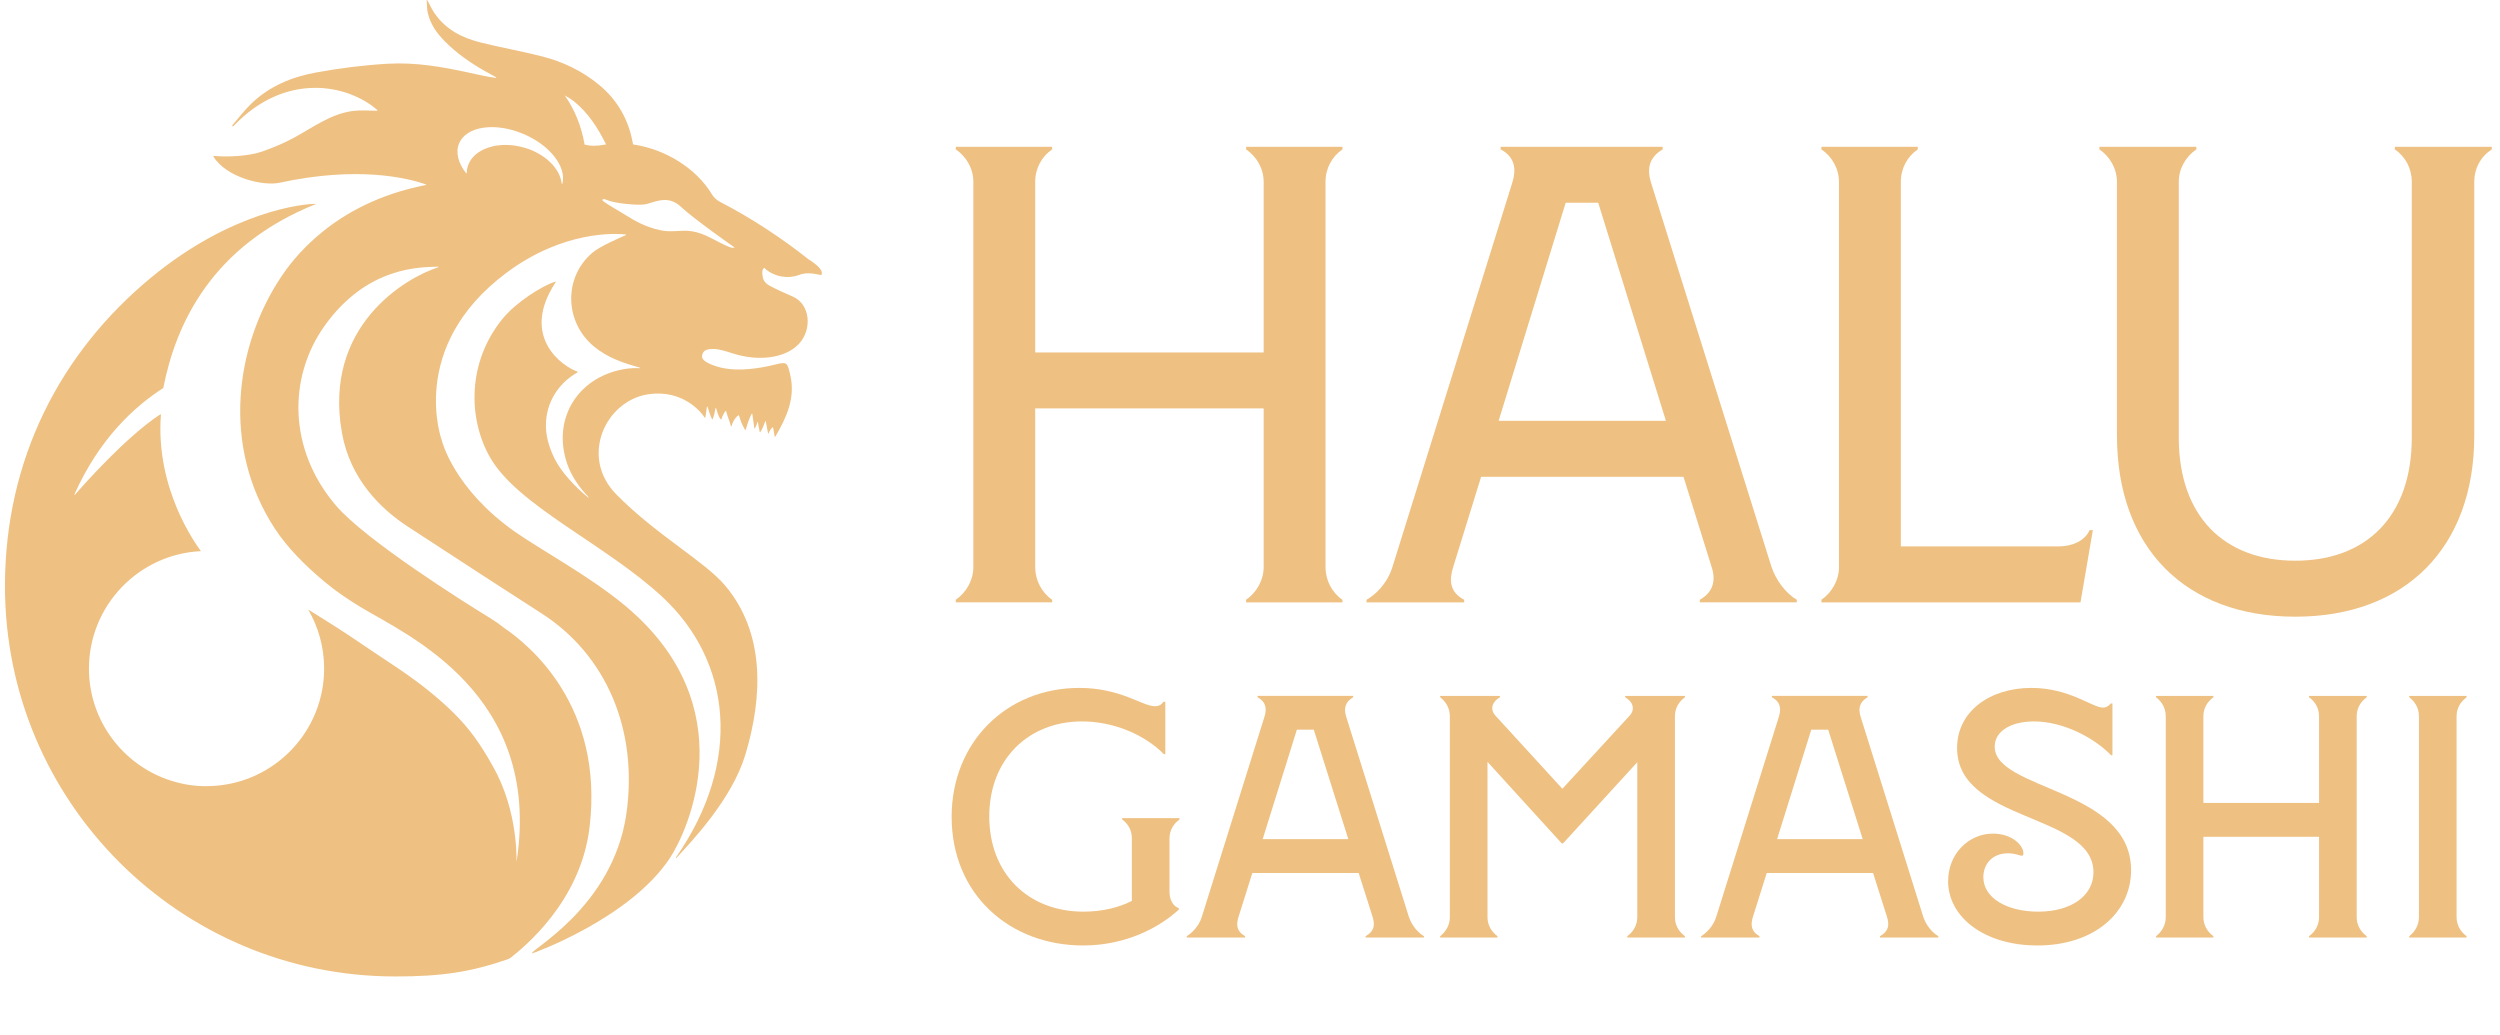 <svg width="635" height="263" viewBox="0 0 635 263" fill="none" xmlns="http://www.w3.org/2000/svg">
<path d="M80.352 51.8C80.452 51.8 80.442 51.76 80.352 51.8Z" fill="#EEC081"/>
<path d="M205.652 66.09C198.542 60.45 190.992 55.47 182.922 51.29C182.112 50.87 181.312 50.17 180.852 49.4C176.862 42.72 168.892 37.85 160.852 36.7C160.812 36.7 160.782 36.67 160.782 36.63C159.732 30.42 156.812 25.4 152.202 21.58C147.842 17.97 142.932 15.67 137.702 14.33C132.562 13.01 127.332 12.1 122.182 10.82C117.612 9.68 113.362 7.7 110.362 3.35C109.652 2.32 109.142 1.1 108.492 0.01C108.422 0.04 108.432 0.03 108.362 0.06C108.492 1.1 108.412 2.19 108.642 3.2C109.302 6.13 110.922 8.39 112.862 10.37C115.932 13.51 119.422 15.93 123.112 18.02C124.072 18.56 125.042 19.09 126.002 19.62C126.092 19.67 126.042 19.8 125.942 19.79C123.592 19.47 121.322 18.95 119.042 18.44C112.322 16.96 105.542 15.81 98.702 16.18C92.532 16.52 86.352 17.3 80.252 18.42C74.232 19.53 68.482 21.8 63.752 26.4C62.092 28.01 60.652 29.92 59.112 31.69C58.872 32.03 58.992 32.29 59.362 31.96C72.472 18.2 88.292 21.34 95.862 27.97C95.922 28.03 95.882 28.13 95.802 28.13C93.602 28.12 91.662 27.93 89.762 28.17C84.162 28.86 79.842 32.15 74.772 34.93C72.122 36.38 69.322 37.53 66.502 38.52C63.212 39.67 57.812 39.94 54.272 39.6C54.202 39.6 54.152 39.67 54.192 39.73C57.462 45.11 66.812 47.32 70.982 46.42C90.962 42.08 103.542 45.23 108.182 46.83C108.272 46.86 108.252 46.98 108.162 47C84.342 51.6 73.962 66.5 71.372 70.38C59.762 87.8 56.142 113.37 69.802 134.25C72.902 139 77.382 143.55 82.362 147.7C85.352 150.19 88.192 152.13 91.722 154.27C103.162 161.2 137.712 176.15 131.242 218.68C131.012 220.19 132.082 208.53 126.332 196.79C125.742 195.58 122.822 190.04 119.302 185.61C115.632 181 111.332 177.49 109.632 176.07C104.072 171.44 98.102 167.84 91.952 163.63C87.702 160.72 83.532 158.07 78.522 154.98C78.442 154.93 78.372 154.88 78.292 154.84C80.852 159.24 82.332 164.36 82.332 169.81C82.332 185.79 69.722 198.88 53.922 199.64C53.372 199.67 52.822 199.69 52.272 199.69C49.312 199.69 46.482 199.23 43.822 198.4C43.722 198.37 43.612 198.34 43.512 198.31C43.482 198.3 43.452 198.29 43.412 198.28C31.352 194.44 22.592 183.13 22.592 169.82C22.592 153.83 35.232 140.73 51.042 139.99C49.692 138.18 39.442 124.1 40.872 105.31C40.872 105.24 40.792 105.19 40.732 105.23C32.012 110.95 21.242 123.13 19.062 125.64C18.992 125.72 18.872 125.64 18.912 125.54C25.202 111.5 34.022 103.34 41.442 98.58C41.462 98.57 41.472 98.55 41.482 98.52C44.662 82.27 53.772 62.37 80.342 51.79C77.262 51.68 58.832 53.58 38.282 70.58C15.272 89.63 1.262 116.71 1.262 148.89C1.262 203.64 45.642 248.02 100.392 248.02C112.152 248.02 119.412 246.95 129.062 243.62C129.162 243.59 129.592 243.35 129.652 243.31C132.892 240.73 147.432 229.18 149.732 210.23C153.512 179.16 134.242 163.68 128.012 159.47C126.982 158.63 125.892 157.85 124.732 157.14C117.452 152.71 92.812 137.13 85.362 128.44C73.212 114.25 73.112 95.95 82.372 82.87C93.312 67.43 107.082 67.91 111.252 67.73C111.352 67.73 111.382 67.87 111.282 67.9C102.992 70.55 82.002 82.87 86.862 109.98C88.962 121.72 96.722 129.25 103.442 133.66C115.582 141.62 132.362 152.48 137.432 155.72C154.162 166.4 162.132 185.64 159.092 206.74C155.652 230.64 133.932 241.64 135.192 242.15C135.262 242.18 159.992 233.34 170.152 217.95C174.692 211.08 189.422 179.4 158.802 153.86C149.772 146.33 137.042 139.49 130.612 134.94C115.222 124.03 112.262 112.01 112.262 112.01C112.262 112.01 103.322 88.21 128.622 69.3C143.132 58.45 156.542 59.29 158.942 59.55C159.032 59.55 159.052 59.68 158.962 59.72C157.612 60.32 152.412 62.52 150.432 64.22C143.072 70.54 143.392 81.84 150.902 88.04C154.312 90.85 158.332 92.22 162.452 93.35C162.552 93.38 162.532 93.53 162.422 93.52C161.452 93.47 160.492 93.49 159.602 93.6C147.222 95.13 140.022 105.98 144.062 117.8C145.092 120.81 147.082 123.79 149.472 126.21C149.552 126.29 149.442 126.41 149.352 126.34C146.222 123.78 142.612 120.02 140.862 116.49C139.602 113.94 138.862 111.43 138.702 109.11C138.302 103.33 141.122 97.71 146.712 94.57C146.782 94.53 146.772 94.44 146.702 94.41C142.762 93.05 132.022 85.44 141.152 71.67C141.202 71.6 141.142 71.51 141.062 71.53C137.682 72.6 131.092 76.74 127.612 81.02C118.892 91.75 118.722 105.86 124.362 115.98C131.282 128.4 153.722 138.15 168.212 151.59C185.802 167.91 188.682 193.4 171.692 217.78C171.632 217.87 171.752 217.97 171.832 217.89C175.712 213.68 185.902 203 189.302 191.74C193.912 176.48 194.152 160.57 184.202 148.75C178.992 142.56 166.602 135.84 156.512 125.54C147.152 115.98 153.822 101.75 164.682 100.14C173.322 98.86 178.092 104.6 179.002 106.09C179.042 106.16 179.152 106.14 179.162 106.05L179.562 103.34C179.572 103.24 179.712 103.24 179.732 103.33C180.172 104.89 180.622 106.06 180.872 106.46C180.912 106.53 181.022 106.51 181.042 106.43C181.412 105.28 181.422 105.4 181.732 103.71C181.752 103.61 181.882 103.61 181.912 103.71C182.332 105.46 182.842 106.31 183.092 106.54C183.142 106.59 183.222 106.56 183.232 106.49C183.392 105.85 183.982 104.71 184.282 104.39C184.332 104.34 184.412 104.36 184.432 104.43C184.832 105.9 185.212 106.64 185.652 108.22C185.672 108.31 185.802 108.31 185.822 108.22C186.282 106.53 187.212 105.66 187.572 105.48C187.622 105.46 187.682 105.48 187.702 105.54C188.352 107.63 188.602 108.04 189.242 109.16C189.282 109.24 189.402 109.23 189.422 109.14C189.812 107.63 190.572 105.67 190.922 105.11C190.962 105.04 191.082 105.07 191.092 105.15C191.242 106.51 191.392 106.94 191.592 108.74C191.602 108.83 191.732 108.85 191.772 108.77C192.112 108.08 192.162 107.98 192.362 107.28C192.392 107.19 192.532 107.2 192.542 107.3C192.652 108.41 192.882 108.9 192.952 109.7C192.952 109.78 193.062 109.82 193.112 109.75C193.382 109.4 193.912 108.37 194.352 107.03C194.382 106.94 194.512 106.95 194.522 107.04C194.842 108.73 194.802 108.61 195.072 110.03C195.092 110.12 195.212 110.13 195.242 110.04C195.452 109.39 195.982 108.74 196.232 108.54C196.282 108.5 196.362 108.53 196.372 108.59C196.572 109.45 196.572 110.04 196.762 110.88C196.782 110.96 196.892 110.98 196.932 110.91C199.762 106.06 202.102 101.09 200.712 95.18C199.952 91.93 199.882 91.86 196.732 92.64C192.882 93.59 187.872 94.32 183.792 93.52C182.242 93.22 178.112 92.06 178.312 90.43C178.512 88.82 179.752 88.64 181.202 88.64C182.822 88.64 184.822 89.36 186.362 89.84C192.352 91.72 199.322 91.19 202.932 87.33C206.312 83.71 205.862 77.32 201.392 75.34C199.212 74.37 197.862 73.81 195.742 72.71C194.852 72.25 194.212 71.77 193.852 70.82C193.682 70.36 193.382 68.61 193.972 68.14C194.262 67.91 194.202 68.17 194.652 68.52C196.872 70.29 200.162 70.91 202.972 69.83C204.542 69.23 206.092 69.34 208.552 69.85C208.592 69.85 208.642 69.83 208.662 69.79C209.222 68.32 206.702 66.84 205.672 66.02L205.652 66.09ZM175.412 150.06C175.262 150.01 175.102 149.96 174.952 149.91C175.112 149.93 175.262 149.97 175.412 150.06ZM142.842 46.62C142.822 46.72 142.672 46.71 142.662 46.62C142.262 42.83 138.522 39.06 133.182 37.51C126.662 35.61 120.222 37.72 118.812 42.23C118.632 42.79 118.552 43.36 118.542 43.94C118.542 44.02 118.432 44.06 118.382 44C116.402 41.46 115.642 38.7 116.622 36.4C118.462 32.05 125.772 30.98 132.942 34.02C139.712 36.88 143.932 42.37 142.852 46.64L142.842 46.62ZM148.552 36.75C148.552 36.75 148.492 36.71 148.482 36.68C147.682 32.13 146.092 28.05 143.452 24.24C143.862 24.43 145.312 25.35 145.822 25.77C149.372 28.65 151.872 32.47 153.942 36.69C153.722 36.72 153.512 36.75 153.292 36.79C151.582 37.1 150.012 37.11 148.542 36.76L148.552 36.75ZM186.042 62.95C186.042 62.95 186.022 62.95 186.012 62.95C185.632 62.95 184.122 62.34 180.932 60.63C176.742 58.38 174.382 58.53 172.092 58.67C170.752 58.75 169.362 58.84 167.642 58.46C163.942 57.64 161.392 56.18 159.102 54.75C158.752 54.53 158.162 54.18 157.472 53.77C152.882 51.05 152.932 50.97 153.062 50.69C153.182 50.45 153.452 50.51 154.322 50.86C156.242 51.63 160.922 52.1 163.222 51.97C164.072 51.92 164.702 51.69 165.352 51.49C167.532 50.82 170.242 49.98 172.922 52.5C176.262 55.64 186.042 62.47 186.142 62.54L186.622 62.88L186.042 62.95Z" fill="#EEC081"/>
<path d="M316.511 152.34C319.151 150.52 320.971 147.38 320.971 144.07V103.73H262.941V144.07C262.941 147.38 264.591 150.52 267.241 152.34V153H242.771V152.34C245.421 150.52 247.231 147.38 247.231 144.07V46.21C247.231 42.74 245.411 39.76 242.771 37.94V37.28H267.241V37.94C264.601 39.76 262.941 42.73 262.941 46.21V89.52H320.971V46.21C320.971 42.74 319.151 39.76 316.511 37.94V37.28H340.981V37.94C338.341 39.76 336.681 42.73 336.681 46.21V144.08C336.681 147.39 338.331 150.53 340.981 152.35V153.01H316.511V152.35V152.34Z" fill="#EEC081"/>
<path d="M353.712 143.91L384.132 46.37C385.122 43.23 384.962 39.92 381.162 37.94V37.28H422.322V37.94C418.682 40.09 418.352 43.06 419.352 46.37L449.932 143.91C451.092 147.38 453.572 150.69 456.382 152.34V153H431.752V152.34C435.222 150.36 435.882 147.38 434.722 143.91L427.612 121.1H376.202L369.092 144.08C368.102 147.22 368.102 150.36 371.902 152.35V153.01H347.102V152.35C349.412 151.03 352.392 148.22 353.712 143.92V143.91ZM423.142 106.88L405.952 51.5H397.682L380.652 106.88H423.142Z" fill="#EEC081"/>
<path d="M462.641 152.34C465.291 150.52 467.101 147.38 467.101 144.07V46.21C467.101 42.74 465.281 39.76 462.641 37.94V37.28H487.111V37.94C484.471 39.76 482.811 42.73 482.811 46.21V138.79H522.821C526.461 138.79 529.601 137.3 530.751 134.66H531.581L528.441 153.01H462.651V152.35L462.641 152.34Z" fill="#EEC081"/>
<path d="M537.702 110.68V46.21C537.702 42.74 535.882 39.76 533.242 37.94V37.28H557.872V37.94C555.232 39.76 553.412 42.73 553.412 46.21V111.18C553.412 131.02 564.822 142.42 583.002 142.42C601.182 142.42 612.592 131.01 612.592 111.18V46.21C612.592 42.74 610.942 39.76 608.292 37.94V37.28H632.922V37.94C630.112 39.76 628.462 42.73 628.462 46.21V110.68C628.462 139.11 610.942 156.64 583.002 156.64C555.062 156.64 537.712 139.12 537.712 110.68H537.702Z" fill="#EEC081"/>
<path d="M241.711 207.53C241.711 188.5 255.651 174.73 274.161 174.73C284.681 174.73 290.121 179.38 293.361 179.38C294.411 179.38 295.031 178.94 295.551 178.24H295.991V191.57H295.641C290.641 186.48 282.661 183.24 274.861 183.24C261.181 183.24 251.271 192.89 251.271 207.36C251.271 221.83 261.091 231.56 275.211 231.56C280.031 231.56 284.161 230.51 287.491 228.84V212.97C287.491 210.95 286.611 209.29 285.031 208.15V207.8H299.591V208.15C298.011 209.29 297.051 210.96 297.051 212.97V226.47C297.051 228.75 298.101 230.24 299.421 230.68V231.03C294.771 235.33 286.271 240.15 275.131 240.15C256.281 240.15 241.721 227 241.721 207.53H241.711Z" fill="#EEC081"/>
<path d="M305.292 232.79L321.162 182.1C321.772 180.17 321.692 178.33 319.412 177.1V176.75H343.702V177.1C341.512 178.42 341.332 180.08 341.952 182.1L357.822 232.79C358.612 235.16 360.192 236.91 361.682 237.79V238.14H346.862V237.79C349.052 236.56 349.322 234.98 348.612 232.79L345.102 221.74H318.092L314.582 232.88C313.972 234.81 314.052 236.56 316.252 237.79V238.14H301.432V237.79C302.572 237.09 304.502 235.42 305.292 232.79ZM342.472 213.14L333.702 185.34H329.402L320.722 213.14H342.472Z" fill="#EEC081"/>
<path d="M365.801 237.79C367.291 236.65 368.261 234.9 368.261 232.97V181.93C368.261 179.91 367.301 178.25 365.801 177.11V176.76H380.971V177.11C379.221 178.07 378.251 180 379.831 181.76L396.841 200.35L413.941 181.76C415.521 180.01 414.551 178.08 412.801 177.11V176.76H427.971V177.11C426.391 178.25 425.431 179.92 425.431 181.93V232.97C425.431 234.9 426.391 236.65 427.971 237.79V238.14H413.331V237.79C414.911 236.65 415.871 234.9 415.871 232.97V193.6L397.021 214.21H396.671L377.821 193.51V232.97C377.821 234.9 378.781 236.65 380.361 237.79V238.14H365.801V237.79Z" fill="#EEC081"/>
<path d="M435.952 232.79L451.822 182.1C452.432 180.17 452.352 178.33 450.072 177.1V176.75H474.362V177.1C472.172 178.42 471.992 180.08 472.612 182.1L488.482 232.79C489.272 235.16 490.852 236.91 492.342 237.79V238.14H477.522V237.79C479.712 236.56 479.982 234.98 479.272 232.79L475.762 221.74H448.752L445.242 232.88C444.632 234.81 444.712 236.56 446.912 237.79V238.14H432.092V237.79C433.232 237.09 435.162 235.42 435.952 232.79ZM473.132 213.14L464.362 185.34H460.062L451.382 213.14H473.132Z" fill="#EEC081"/>
<path d="M494.831 223.75C494.831 216.91 500.001 211.74 506.231 211.74C511.051 211.74 513.951 214.72 513.951 216.74C513.951 217.18 513.781 217.35 513.511 217.35C512.981 217.35 512.021 216.74 510.001 216.74C506.051 216.74 503.771 219.46 503.771 222.79C503.771 228.23 510.001 231.56 517.711 231.56C526.221 231.56 531.741 227.44 531.741 221.56C531.741 206.48 497.101 208.93 497.101 189.99C497.101 180.69 505.431 174.73 515.951 174.73C525.681 174.73 531.381 179.73 534.191 179.73C534.981 179.73 535.681 179.29 536.121 178.68H536.561V191.83H536.211C532.001 187.45 524.111 183.24 516.651 183.24C510.691 183.24 506.651 185.78 506.651 189.64C506.651 200.78 541.291 200.25 541.291 221.03C541.291 231.82 531.911 240.15 517.521 240.15C504.021 240.15 494.811 232.96 494.811 223.75H494.831Z" fill="#EEC081"/>
<path d="M586.501 237.79C588.081 236.65 589.041 234.9 589.041 232.97V212.54H559.661V232.97C559.661 234.9 560.621 236.65 562.201 237.79V238.14H547.641V237.79C549.131 236.65 550.101 234.9 550.101 232.97V181.93C550.101 179.91 549.141 178.25 547.641 177.11V176.76H562.201V177.11C560.621 178.25 559.661 179.92 559.661 181.93V203.94H589.041V181.93C589.041 179.91 588.081 178.25 586.501 177.11V176.76H601.141V177.11C599.561 178.25 598.601 179.92 598.601 181.93V232.97C598.601 234.9 599.561 236.65 601.141 237.79V238.14H586.501V237.79Z" fill="#EEC081"/>
<path d="M611.951 237.79C613.441 236.65 614.411 234.9 614.411 232.97V181.93C614.411 179.91 613.451 178.25 611.951 177.11V176.76H626.511V177.11C624.931 178.25 623.971 179.92 623.971 181.93V232.97C623.971 234.9 624.931 236.65 626.511 237.79V238.14H611.951V237.79Z" fill="#EEC081"/>
</svg>
